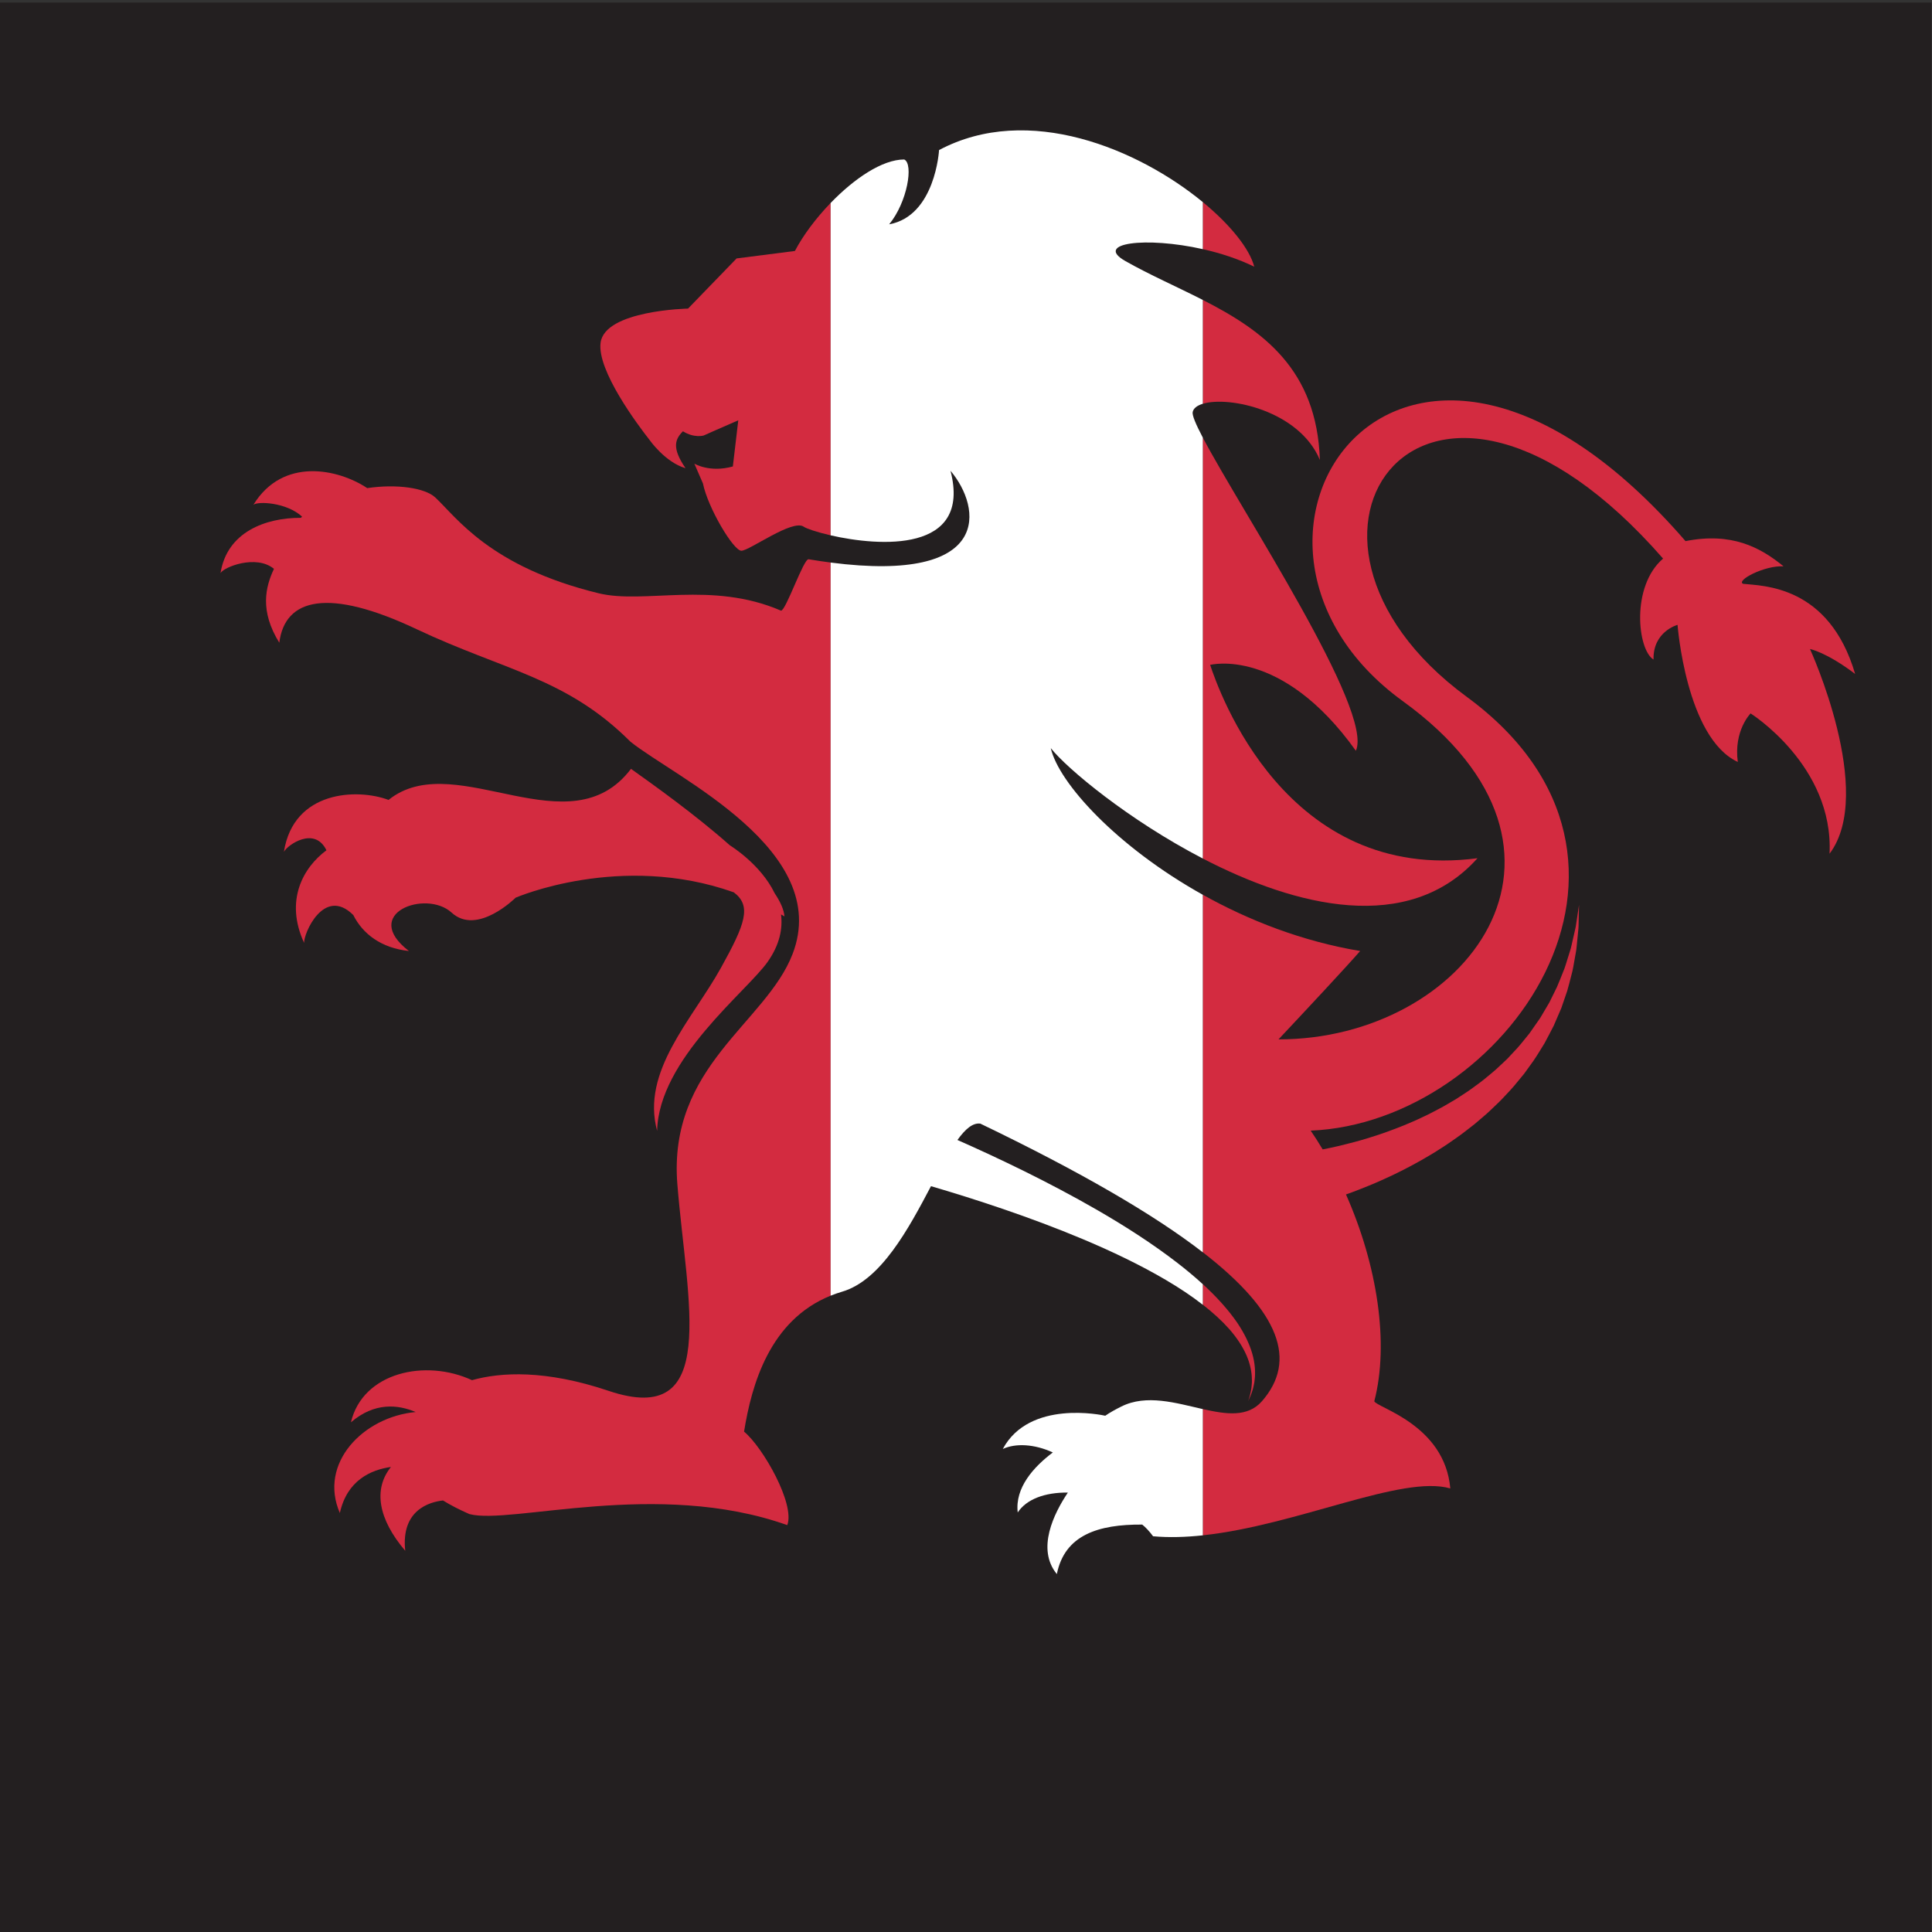 <?xml version="1.0" encoding="UTF-8"?>
<svg version="1.1" viewBox="0 0 800 800" xml:space="preserve" xmlns="http://www.w3.org/2000/svg"><rect x="0" y="0" width="800" height="800" fill="#333333" stroke="none"/><defs><clipPath id="a"><path d="m0 600h600v-600h-600z"/></clipPath></defs><g transform="matrix(1.333 0 0 -1.333 0 800)"><g clip-path="url(#a)"><path d="m600 0h-600v599.36h600z" fill="#231f20"/><path d="m541.48 418.8c-2.322 0.995 6.587 5.757 12.553 5.43-7.284 5.963-16.192 10.651-30.447 7.83-88.483 102.07-156.41-0.01-87.811-49.716 64.629-46.835 19.232-105.13-38.621-105.06 8.409 8.953 21.159 22.599 25.363 27.449-17.999 2.998-34.652 9.532-48.877 17.476v-111.06c24.048-18.609 29.338-33.676 18.39-46.242-4.408-5.066-11.056-4.131-18.39-2.469v-39.214c29.401 3.146 61.923 18.882 76.877 14.564-1.74 19.881-22.952 25.103-23.611 27.09 4.668 17.901 0.962 42.227-8.793 64.227 0.732 0.264 1.479 0.531 2.239 0.815 3.201 1.229 6.649 2.577 10.202 4.24 3.565 1.611 7.249 3.493 10.968 5.592 1.848 1.075 3.729 2.145 5.571 3.357 1.872 1.151 3.697 2.431 5.528 3.724 1.842 1.271 3.596 2.722 5.392 4.09 1.711 1.503 3.504 2.895 5.135 4.495l2.469 2.352c0.824 0.777 1.571 1.647 2.353 2.46 0.761 0.838 1.564 1.626 2.281 2.498 0.717 0.869 1.431 1.733 2.144 2.593l1.057 1.288 0.975 1.35c0.647 0.897 1.287 1.787 1.926 2.671 1.239 1.796 2.314 3.672 3.439 5.45 0.993 1.865 1.966 3.7 2.878 5.501 0.799 1.855 1.578 3.672 2.34 5.435 0.621 1.812 1.228 3.575 1.813 5.278 0.517 1.722 0.905 3.415 1.331 5.017 0.47 1.59 0.672 3.173 0.952 4.654 0.231 1.491 0.574 2.872 0.669 4.213 0.132 1.331 0.256 2.576 0.369 3.727 0.108 1.148 0.24 2.197 0.227 3.158 0.086 3.811 0.135 5.99 0.135 5.99s-0.322-2.147-0.887-5.904c-0.109-0.941-0.372-1.962-0.626-3.075-0.254-1.109-0.524-2.307-0.819-3.59-0.259-1.286-0.77-2.599-1.175-4.005-0.454-1.397-0.837-2.886-1.486-4.362-0.613-1.485-1.18-3.051-1.885-4.621-0.757-1.541-1.541-3.13-2.347-4.767-0.923-1.565-1.872-3.169-2.841-4.812-1.086-1.554-2.193-3.141-3.322-4.76-1.263-1.516-2.461-3.106-3.805-4.608-0.692-0.734-1.38-1.476-2.077-2.221l-1.043-1.114-1.121-1.055c-0.749-0.698-1.499-1.402-2.248-2.107-0.749-0.707-1.583-1.331-2.367-2.004-0.808-0.648-1.571-1.343-2.413-1.954l-2.509-1.844c-1.647-1.255-3.456-2.307-5.155-3.464-1.799-1.031-3.524-2.134-5.344-3.067-1.806-0.954-3.589-1.901-5.419-2.723-1.791-0.882-3.626-1.628-5.413-2.385-3.599-1.462-7.133-2.735-10.541-3.778-3.389-1.087-6.664-1.903-9.674-2.64-1.797-0.417-3.497-0.775-5.113-1.089-1.186 1.987-2.429 3.93-3.721 5.829 60.194 2.461 117.92 83.793 48.496 134.74-68.297 50.123-12.6 127.13 60.969 42.96-10.058-8.622-7.953-28.38-2.97-31.362-0.207 8.736 7.462 10.774 7.462 10.774s2.642-35.132 18.717-42.59c-1.322 9.782 3.975 15.077 3.975 15.077s25.849-16.226 24.523-43.58c14.367 18.991-6.076 63.589-6.076 63.589s5.076-0.955 14.026-7.746c-8.115 27.676-28.829 27.334-34.797 28" fill="#d32b40"/><path d="m240.63 322.69c-4.365 9.068-13.88 14.85-13.88 14.85l-2e-3 -2e-3c-10.766 9.564-23.914 18.926-30.74 23.779-18.886-24.952-53.569 5.841-74.283-8.869-0.354-0.253-0.687-0.521-1.029-0.782-9.658 3.639-29.518 2.971-32.502-16.121 1.106 2.143 9.54 8.054 13.21 0.476-7.206-5.325-13.042-15.583-6.918-28.812-0.303 2.699 6.105 17.766 15.246 8.711l1e-3 0.01c2.949-5.9 8.686-10.273 17.296-11.203-15.19 11.669 5.307 19.221 13.26 11.931 7.951-7.293 19.882 4.635 19.882 4.635s32.657 14.178 67.783 1.661c5.586-4.226 3.598-9.768-4.029-23.494-8.934-16.075-24.848-32.13-19.793-50.609 0.473 22.268 27.757 43.197 34.322 52.505 3.727 5.286 4.719 10.259 4.166 14.735 0.352-0.206 0.708-0.394 1.061-0.609-0.167 2.115-1.28 4.563-3.051 7.208" fill="#d32b40"/><path d="m458.97 333.56c-59.651-7.884-80.395 52.101-83.056 60.049 0 0 22.076 5.799 45.266-26.675 5.695 12.352-35.611 74.548-47.546 97.286v-130.76c28.855-14.977 63.899-23.758 85.336 0.096" fill="#d32b40"/><path d="m381.85 187.3c2.388-2.728 4.223-5.53 5.383-8.233 1.17-2.695 1.632-5.279 1.646-7.417 0.037-0.536 0.013-1.045-0.04-1.52-0.048-0.477-0.06-0.931-0.129-1.345-0.172-0.82-0.267-1.538-0.436-2.098-0.342-1.121-0.525-1.719-0.525-1.719s0.257 0.572 0.74 1.648c0.243 0.541 0.428 1.247 0.71 2.065 0.126 0.414 0.194 0.875 0.306 1.357 0.119 0.487 0.207 1.008 0.244 1.57 0.268 2.223 0.134 5.031-0.757 8.082-0.874 3.052-2.465 6.311-4.639 9.539-2.794 4.081-6.465 8.114-10.713 12.012v-6.386c3.131-2.439 5.908-4.964 8.21-7.555" fill="#d32b40"/><path d="m251.18 426.42c-1.548 0.26-7.03-15.948-8.566-15.963-21.591 9.333-42.432 1.934-56.666 5.404-33.873 8.259-44.164 23.659-50.753 29.776-3.164 2.945-11.914 4.253-21.121 2.886-8.988 5.975-26.208 9.743-35.364-5.187 1.413 1.186 10.347 0.735 15.121-3.665-0.131-0.123-0.249-0.254-0.378-0.379-10.955 0.043-22.953-4.398-24.95-17.179 0.978 1.897 11.09 5.892 16.596 1.332-2.651-5.658-4.466-13.035 1.662-22.954 1.742 13.919 15.292 17.146 42.634 4.221 27.342-12.923 46.563-15.081 66.448-34.964 13.795-11.076 62.795-33.632 50.365-65.94-8.237-21.424-38.773-34.798-35.79-71.581 2.982-36.786 13.274-75.797-21.375-64.123-19.539 6.581-33.464 5.83-42.418 3.315-14.483 6.712-33.956 2.435-37.611-13.094 7.314 6.313 14.639 5.528 20.108 3.197-16.33-1.512-30.265-15.963-23.549-31.37 2.225 10.12 9.578 13.414 15.873 14.307-5.55-6.894-3.975-16.175 4.438-26.044-1.39 12.797 7.725 15.193 11.727 15.633 2.347-1.448 5.067-2.86 8.187-4.22 12.676-3.438 58.321 10.939 98.757-3.438 2.485 6.464-7.456 24.073-13.422 29.046 2.341 14.527 7.928 34.572 26.889 42.23v227.74c-2.179 0.284-4.458 0.619-6.842 1.016" fill="#d32b40"/><path d="m246.93 522.19-18.11-2.315-15.088-15.583s-25.84-0.501-27.167-10.599c-1.136-8.652 11.586-25.589 15.254-30.259 0 0 4.806-6.892 11.131-8.718-4.307 6.3-3.285 8.98-0.801 11.463 3.497-2.204 6.453-1.31 6.453-1.31s6.134 2.752 10.735 4.718l-1.685-14.334c-7.209-2.018-11.963 0.876-11.963 0.876l2.682-6.179c1.49-7.455 9.443-20.879 11.932-20.879 2.484 0 15.903 9.94 19.383 7.457 0.786-0.56 3.972-1.667 8.334-2.668v103.24c-4.607-4.77-8.596-10.133-11.09-14.907" fill="#d32b40"/><path d="m389.62 517.3c-1.431 5.503-7.338 12.953-15.982 20.071v-14.616c5.44-1.223 11.01-3.018 15.982-5.455" fill="#d32b40"/><path d="m410 457.28c-0.921 28.194-17.77 40.203-36.36 49.697v-32.253c8.236 2.508 30.022-2.222 36.36-17.444" fill="#d32b40"/><path d="m326.41 367.76c5.031-6.38 24.15-22.321 47.225-34.298v130.76c-2.151 4.097-3.349 6.915-3.147 7.927 0.236 1.171 1.382 2.039 3.147 2.576v32.253c-8.071 4.123-16.468 7.772-24.034 12.065-9.945 5.64 6.363 7.69 24.034 3.716v14.616c-19.857 16.346-54.166 30.94-81.929 16.161 0 0-1.134-20.451-15.502-23.067 5.632 6.803 7.658 18.813 4.674 20.14-6.877 0-15.626-6.026-22.857-13.513v-103.24c14.993-3.439 43.908-5.613 37.237 20.06 9.686-11.43 13.284-35.047-37.237-28.516v-227.74c1.151 0.465 2.348 0.886 3.599 1.256 12.029 3.555 20.552 19.436 27.58 32.766 13.631-4.001 30.61-9.518 47.025-16.395 9.101-3.815 18.007-8.075 25.938-12.74 4.153-2.439 8.026-5.018 11.472-7.702v6.386c-2.451 2.251-5.093 4.457-7.872 6.602-7.602 5.878-16.212 11.415-25.036 16.505-14.916 8.59-30.407 15.987-43.311 21.691 2.436 3.4 4.768 5.406 7.12 5.08 31.022-14.927 53.836-28.162 69.099-39.971v111.06c-26.634 14.873-44.753 34.697-47.225 45.558" fill="#fff"/><path d="m348.32 163.23c-1.795-0.897-3.483-1.812-4.989-2.859-0.951 0.212-23.561 5.075-31.825-10.329 3.962 1.852 9.829 1.553 15.538-1.079-5.893-4.433-11.807-10.9-10.902-18.642 2.684 4.101 8.402 6.263 15.579 6.183-4.302-6.407-9.849-17.506-3.426-25.32 2.432 12.147 12.843 15.465 26.521 15.377 1.073-0.866 2.188-2.038 3.374-3.632 4.968-0.439 10.159-0.279 15.45 0.288v39.214c-8.313 1.885-17.505 4.708-25.32 0.799" fill="#fff"/></g></g></svg>
